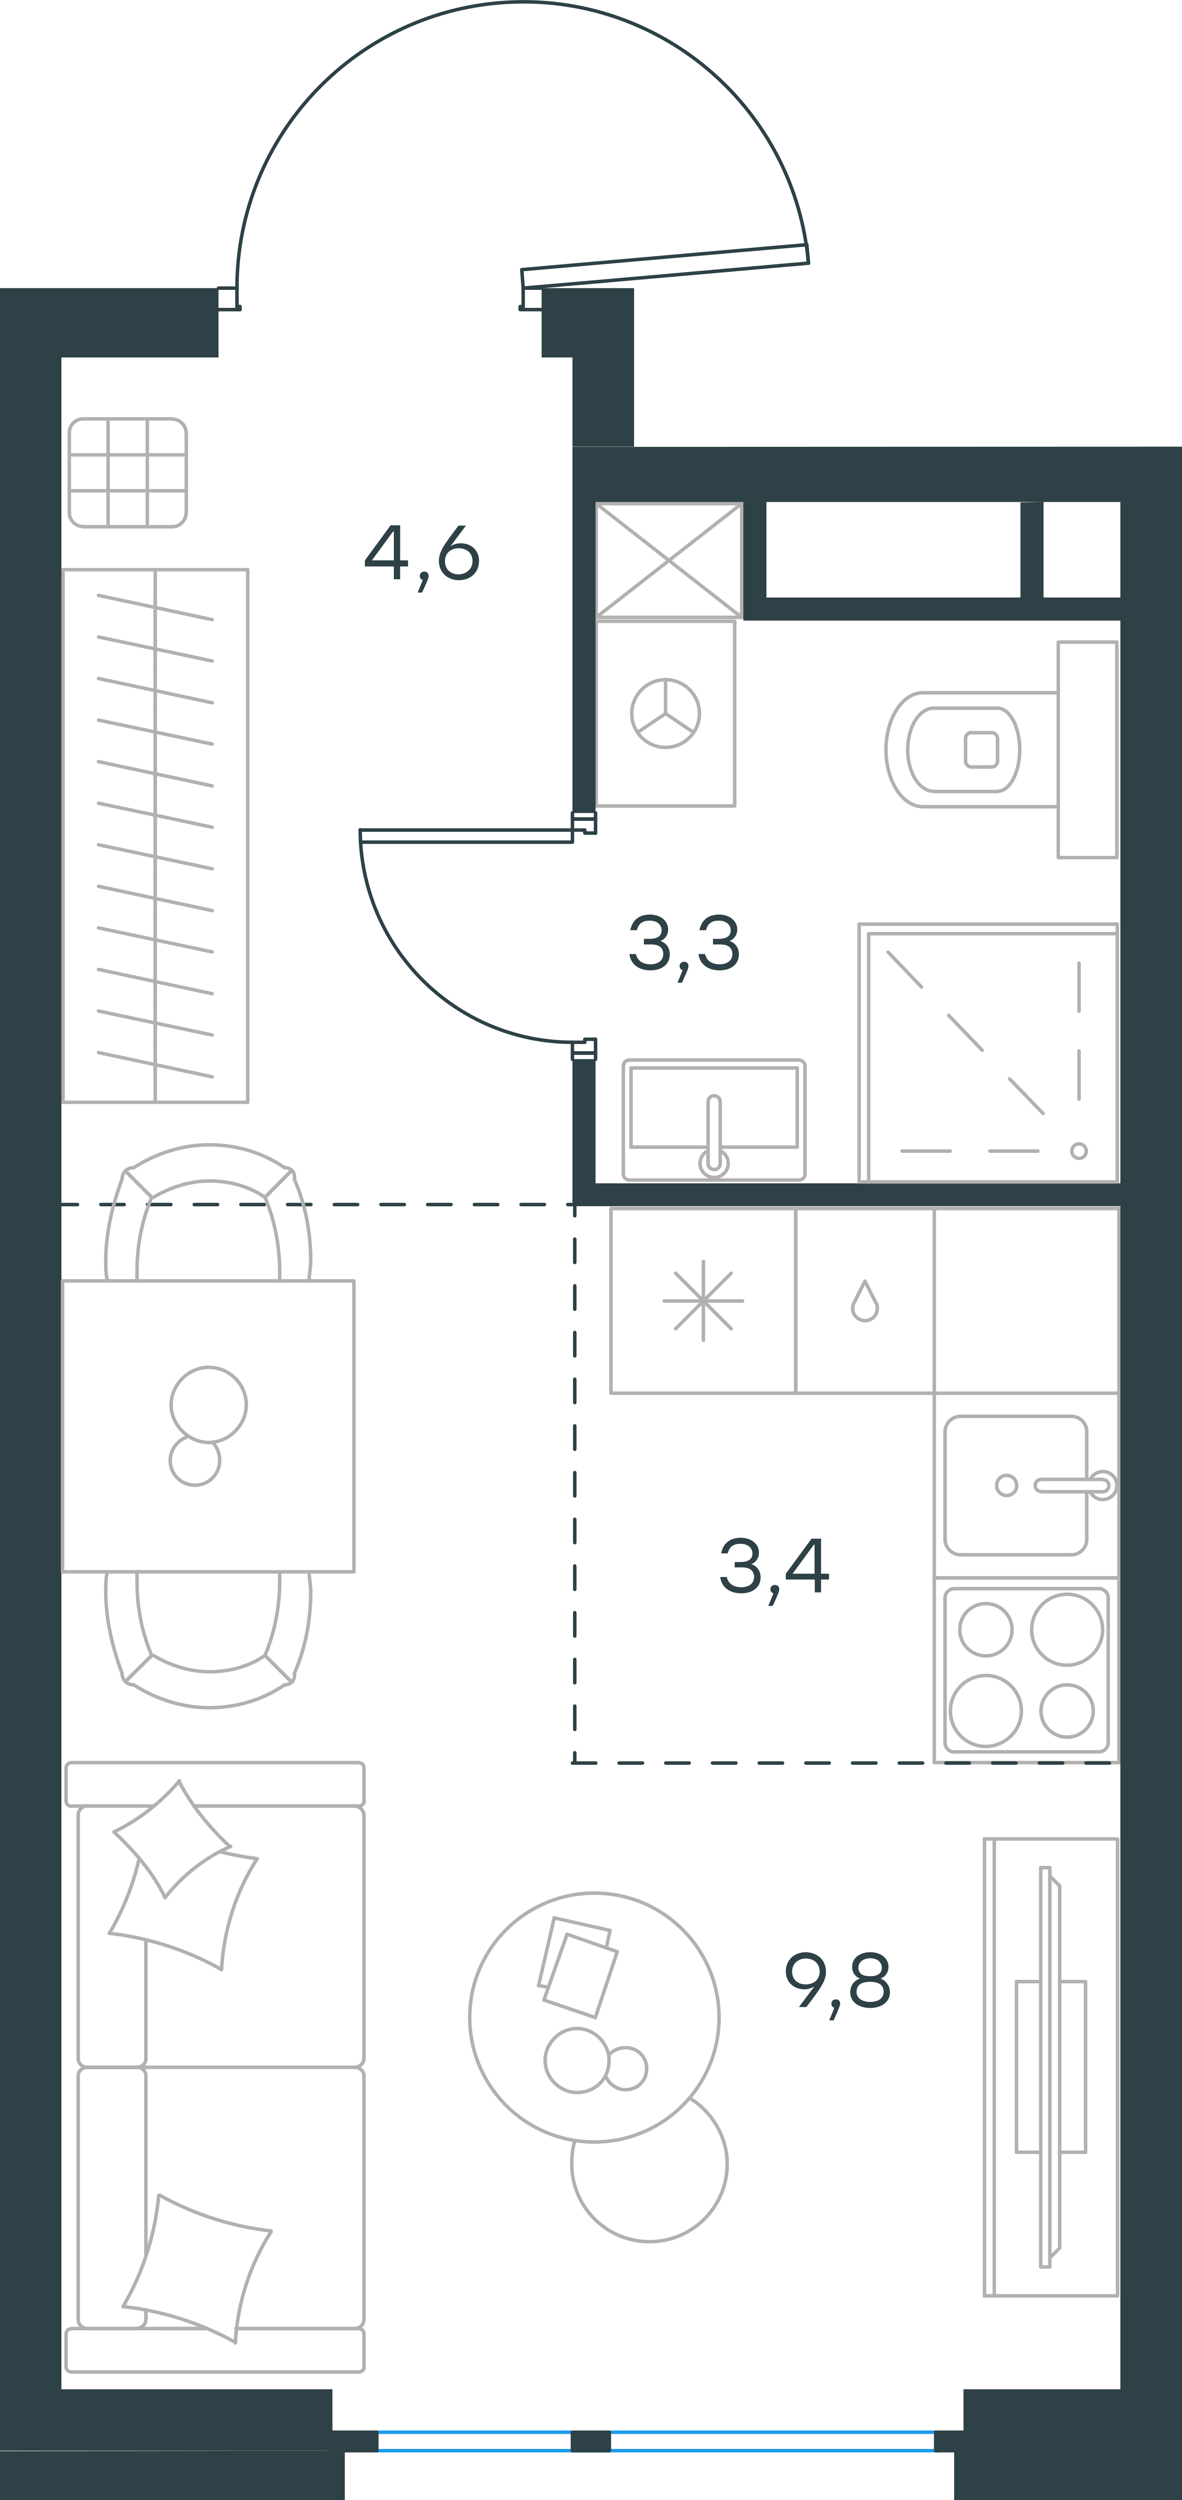 <?xml version="1.0" encoding="utf-8"?>
<!-- Generator: Adobe Illustrator 26.5.0, SVG Export Plug-In . SVG Version: 6.00 Build 0)  -->
<svg version="1.1" id="Слой_1" xmlns="http://www.w3.org/2000/svg" xmlns:xlink="http://www.w3.org/1999/xlink" x="0px" y="0px"
	 viewBox="0 0 506.3 1070.8" style="enable-background:new 0 0 506.3 1070.8;" xml:space="preserve">
<style type="text/css">
	.st0{fill:none;stroke:#1D9CEB;stroke-width:1.5;stroke-linecap:round;stroke-linejoin:round;stroke-miterlimit:22.926;}
	.st1{fill:none;stroke:#2D4146;stroke-width:1.5;stroke-linecap:round;stroke-linejoin:round;stroke-miterlimit:22.926;}
	.st2{fill:none;stroke:#B2B1B0;stroke-width:1.5;stroke-linecap:round;stroke-linejoin:round;stroke-miterlimit:22.926;}
	.st3{fill:#2D4146;}
	.st4{enable-background:new    ;}
	
		.st5{fill:none;stroke:#2D4146;stroke-width:1.5;stroke-linecap:round;stroke-linejoin:round;stroke-miterlimit:22.926;stroke-dasharray:10;}
</style>
<line class="st0" x1="161.3" y1="1049.6" x2="402" y2="1049.6"/>
<line class="st0" x1="161.3" y1="1041.7" x2="402.4" y2="1041.7"/>
<rect x="141.6" y="1041.7" class="st1" width="19.8" height="7.9"/>
<rect x="245.2" y="1041.7" class="st1" width="15.8" height="7.9"/>
<rect x="400.8" y="1041.7" class="st1" width="15.8" height="7.9"/>
<polyline class="st1" points="245.2,453.7 245.2,451 255.1,451 255.1,445.1 "/>
<polyline class="st1" points="245.2,348.2 245.2,350.8 255.1,350.8 255.1,356.8 "/>
<line class="st1" x1="245.2" y1="451" x2="255.1" y2="451"/>
<line class="st1" x1="245.2" y1="350.8" x2="255.1" y2="350.8"/>
<polyline class="st1" points="154.3,355.5 245.2,355.5 245.2,360.7 154.4,360.7 "/>
<line class="st1" x1="255.1" y1="453.7" x2="255.1" y2="451"/>
<polyline class="st1" points="255.1,445.1 250.5,445.1 250.5,446.4 245.2,446.4 245.2,451 "/>
<path class="st1" d="M154.3,355.4c0,50.2,40.7,91,91,91"/>
<line class="st1" x1="255.1" y1="348.2" x2="255.1" y2="350.8"/>
<polyline class="st1" points="255.1,356.8 250.5,356.8 250.5,355.5 245.2,355.5 245.2,350.8 "/>
<line class="st1" x1="229.4" y1="123.4" x2="224.1" y2="123.4"/>
<line class="st1" x1="101.5" y1="123.4" x2="96.3" y2="123.4"/>
<path class="st1" d="M346.3,112.7C340.6,47.3,284.4-2,218.8,0.9S101.5,57.8,101.5,123.4"/>
<line class="st1" x1="96.3" y1="123.4" x2="93.6" y2="123.4"/>
<line class="st1" x1="96.3" y1="132.6" x2="102.8" y2="132.6"/>
<line class="st1" x1="229.4" y1="132.6" x2="232" y2="132.6"/>
<line class="st1" x1="232" y1="123.4" x2="229.4" y2="123.4"/>
<line class="st1" x1="224.1" y1="123.4" x2="224.1" y2="131.3"/>
<polyline class="st1" points="229.4,132.6 222.8,132.6 222.8,131.3 224.1,131.3 "/>
<line class="st1" x1="101.5" y1="131.3" x2="102.8" y2="131.3"/>
<line class="st1" x1="93.6" y1="132.6" x2="96.3" y2="132.6"/>
<line class="st1" x1="101.5" y1="123.4" x2="101.5" y2="131.3"/>
<line class="st1" x1="102.8" y1="131.3" x2="102.8" y2="132.6"/>
<polygon class="st1" points="253,120.9 346.3,112.7 345.6,104.8 316.8,107.3 223.5,115.5 224.1,123.4 "/>
<line class="st2" x1="66.5" y1="464.9" x2="66.5" y2="447.1"/>
<line class="st2" x1="42.2" y1="450.8" x2="90.9" y2="461.2"/>
<line class="st2" x1="66.5" y1="447.1" x2="66.5" y2="429.3"/>
<line class="st2" x1="42.2" y1="433" x2="90.9" y2="443.3"/>
<line class="st2" x1="66.5" y1="429.3" x2="66.5" y2="411.5"/>
<line class="st2" x1="42.2" y1="415.2" x2="90.9" y2="425.6"/>
<line class="st2" x1="66.5" y1="411.5" x2="66.5" y2="393.7"/>
<line class="st2" x1="42.2" y1="397.4" x2="90.9" y2="407.7"/>
<line class="st2" x1="66.5" y1="393.7" x2="66.5" y2="375.9"/>
<line class="st2" x1="42.2" y1="379.6" x2="90.9" y2="390"/>
<line class="st2" x1="66.5" y1="375.9" x2="66.5" y2="358.1"/>
<line class="st2" x1="42.2" y1="361.8" x2="90.9" y2="372.1"/>
<line class="st2" x1="66.5" y1="472.1" x2="66.5" y2="244"/>
<line class="st2" x1="66.5" y1="358.1" x2="66.5" y2="340.3"/>
<line class="st2" x1="42.2" y1="344" x2="90.9" y2="354.3"/>
<line class="st2" x1="66.5" y1="340.3" x2="66.5" y2="322.5"/>
<line class="st2" x1="42.2" y1="326.2" x2="90.9" y2="336.6"/>
<line class="st2" x1="66.5" y1="322.5" x2="66.5" y2="304.7"/>
<line class="st2" x1="42.2" y1="308.4" x2="90.9" y2="318.7"/>
<line class="st2" x1="66.5" y1="304.7" x2="66.5" y2="286.9"/>
<line class="st2" x1="42.2" y1="290.6" x2="90.9" y2="301"/>
<line class="st2" x1="66.5" y1="286.9" x2="66.5" y2="269.1"/>
<line class="st2" x1="42.2" y1="272.8" x2="90.9" y2="283.1"/>
<line class="st2" x1="66.5" y1="269.1" x2="66.5" y2="251.3"/>
<line class="st2" x1="42.2" y1="255" x2="90.9" y2="265.4"/>
<rect x="27" y="244" class="st2" width="79.1" height="228.1"/>
<line class="st2" x1="289.4" y1="545.3" x2="313.2" y2="569.1"/>
<line class="st2" x1="289.4" y1="569.1" x2="313.2" y2="545.3"/>
<line class="st2" x1="301.3" y1="540.3" x2="301.3" y2="574"/>
<line class="st2" x1="284.5" y1="557.2" x2="318.1" y2="557.2"/>
<rect x="261.7" y="517.6" class="st2" width="79.1" height="79.1"/>
<path class="st2" d="M365.7,558.2c-1,2.2-0.4,4.8,1.6,6.3c1.9,1.5,4.6,1.5,6.5,0s2.5-4.1,1.6-6.3"/>
<polyline class="st2" points="375.3,558.2 370.5,548.7 365.7,558.2 "/>
<rect x="340.9" y="517.6" class="st2" width="59.3" height="79.1"/>
<line class="st2" x1="465.5" y1="659.4" x2="465.5" y2="638.9"/>
<path class="st2" d="M431.2,640.5c2.4,0,4.3-1.9,4.3-4.3c0-2.4-1.9-4.3-4.3-4.3s-4.3,1.9-4.3,4.3
	C426.9,638.6,428.8,640.5,431.2,640.5"/>
<path class="st2" d="M446,633.6c-1.5,0-2.6,1.2-2.6,2.6c0,1.5,1.2,2.6,2.6,2.6"/>
<line class="st2" x1="472.4" y1="638.9" x2="446" y2="638.9"/>
<path class="st2" d="M472.4,638.9c1.5,0,2.6-1.2,2.6-2.6c0-1.5-1.2-2.6-2.6-2.6"/>
<line class="st2" x1="472.4" y1="633.6" x2="446" y2="633.6"/>
<path class="st2" d="M467,638.9c1.2,2.5,4,3.8,6.7,3.2s4.7-3.1,4.7-5.9c0-2.8-1.9-5.2-4.7-5.8c-2.7-0.6-5.5,0.7-6.7,3.2"/>
<path class="st2" d="M458.9,665.9c3.6,0,6.6-2.9,6.6-6.6"/>
<path class="st2" d="M465.5,613.2c0-3.6-2.9-6.6-6.6-6.6"/>
<path class="st2" d="M404.8,659.3c0,3.6,3,6.6,6.6,6.6"/>
<path class="st2" d="M411.4,606.6c-3.6,0-6.6,3-6.6,6.6"/>
<line class="st2" x1="458.9" y1="665.9" x2="411.4" y2="665.9"/>
<line class="st2" x1="404.8" y1="659.4" x2="404.8" y2="613.2"/>
<line class="st2" x1="411.4" y1="606.6" x2="458.9" y2="606.6"/>
<line class="st2" x1="465.5" y1="613.2" x2="465.5" y2="633.6"/>
<rect x="400.2" y="596.7" class="st2" width="79.1" height="79.1"/>
<path class="st2" d="M437.5,732.8c0-8.4-6.8-15.2-15.2-15.2c-8.4,0-15.2,6.8-15.2,15.2s6.8,15.2,15.2,15.2
	C430.7,747.9,437.5,741.1,437.5,732.8"/>
<path class="st2" d="M468.3,732.8c0-6.2-5-11.2-11.2-11.2s-11.2,5-11.2,11.2s5,11.2,11.2,11.2S468.3,739,468.3,732.8"/>
<path class="st2" d="M472.3,698c0-8.4-6.8-15.2-15.2-15.2c-8.4,0-15.2,6.8-15.2,15.2s6.8,15.2,15.2,15.2
	C465.5,713.1,472.3,706.3,472.3,698"/>
<path class="st2" d="M433.5,698c0-6.2-5-11.2-11.2-11.2s-11.2,5-11.2,11.2s5,11.2,11.2,11.2S433.5,704.2,433.5,698"/>
<path class="st2" d="M470.7,750.3c2.2,0,4-1.8,4-4"/>
<path class="st2" d="M404.8,746.4c0,2.2,1.8,4,4,4"/>
<path class="st2" d="M474.7,684.4c0-2.2-1.8-4-4-4"/>
<path class="st2" d="M408.8,680.4c-2.2,0-4,1.8-4,4"/>
<line class="st2" x1="470.7" y1="750.3" x2="408.8" y2="750.3"/>
<line class="st2" x1="474.7" y1="684.4" x2="474.7" y2="746.4"/>
<line class="st2" x1="408.8" y1="680.4" x2="470.7" y2="680.4"/>
<line class="st2" x1="404.8" y1="746.4" x2="404.8" y2="684.4"/>
<rect x="400.2" y="675.8" class="st2" width="79.1" height="79.1"/>
<path class="st2" d="M29.7,219.6c0,3.3,2.7,5.9,5.9,5.9"/>
<path class="st2" d="M73.8,225.6c3.3,0,5.9-2.7,5.9-5.9"/>
<path class="st2" d="M79.7,185.4c0-3.3-2.7-5.9-5.9-5.9"/>
<path class="st2" d="M35.6,179.4c-3.3,0-5.9,2.7-5.9,5.9"/>
<line class="st2" x1="63.1" y1="179.4" x2="63.1" y2="225.6"/>
<line class="st2" x1="46.3" y1="179.4" x2="46.3" y2="225.6"/>
<line class="st2" x1="29.7" y1="194.8" x2="79.8" y2="194.8"/>
<line class="st2" x1="29.7" y1="210.2" x2="79.8" y2="210.2"/>
<line class="st2" x1="79.8" y1="185.4" x2="79.8" y2="219.6"/>
<line class="st2" x1="73.8" y1="225.6" x2="35.6" y2="225.6"/>
<line class="st2" x1="29.7" y1="219.6" x2="29.7" y2="185.4"/>
<line class="st2" x1="35.6" y1="179.4" x2="73.8" y2="179.4"/>
<g>
	<polyline class="st2" points="297.1,313.7 285.1,305.6 273.1,313.7 	"/>
	<line class="st2" x1="285.1" y1="305.6" x2="285.1" y2="291.1"/>
	<path class="st2" d="M285.1,320.1c8,0,14.5-6.5,14.5-14.5s-6.5-14.5-14.5-14.5s-14.5,6.5-14.5,14.5S277.1,320.1,285.1,320.1"/>
	<rect x="255.4" y="266.1" class="st2" width="59.3" height="79.1"/>
</g>
<path class="st2" d="M413.6,325.9c0,1.5,1.2,2.6,2.6,2.6"/>
<path class="st2" d="M416.2,313.7c-1.5,0-2.6,1.2-2.6,2.6"/>
<path class="st2" d="M424.7,328.5c1.5,0,2.6-1.2,2.6-2.6"/>
<path class="st2" d="M427.3,316.4c0-1.5-1.2-2.6-2.6-2.6"/>
<line class="st2" x1="424.7" y1="328.5" x2="416.3" y2="328.5"/>
<line class="st2" x1="413.6" y1="325.9" x2="413.6" y2="316.4"/>
<line class="st2" x1="416.3" y1="313.8" x2="424.7" y2="313.8"/>
<line class="st2" x1="427.3" y1="316.4" x2="427.3" y2="325.9"/>
<path class="st2" d="M427.3,338.9c5.2,0,9.5-8,9.5-17.8s-4.3-17.8-9.5-17.8"/>
<line class="st2" x1="399.9" y1="339" x2="427.3" y2="339"/>
<path class="st2" d="M399.9,303.3c-6.1,0-11.1,8-11.1,17.8s5,17.8,11.1,17.8"/>
<line class="st2" x1="399.9" y1="303.3" x2="427.3" y2="303.3"/>
<path class="st2" d="M395.3,296.7c-8.7,0-15.8,10.9-15.8,24.4s7.1,24.4,15.8,24.4"/>
<line class="st2" x1="395.3" y1="345.5" x2="453.3" y2="345.5"/>
<line class="st2" x1="395.3" y1="296.7" x2="453.3" y2="296.7"/>
<rect x="453.3" y="275" class="st2" width="25.1" height="92.3"/>
<g>
	<line class="st2" x1="303.3" y1="491.3" x2="270.3" y2="491.3"/>
	<polyline class="st2" points="308.5,491.3 341.5,491.3 341.5,457.4 	"/>
	<polyline class="st2" points="341.5,457.4 270.3,457.4 270.3,491.3 	"/>
	<path class="st2" d="M269.6,454c-1.5,0-2.6,1.2-2.6,2.6"/>
	<path class="st2" d="M344.8,456.6c0-1.5-1.2-2.6-2.6-2.6"/>
	<path class="st2" d="M267,502.8c0,1.5,1.2,2.6,2.6,2.6"/>
	<path class="st2" d="M342.2,505.4c1.5,0,2.6-1.2,2.6-2.6"/>
	<path class="st2" d="M308.5,471.9c0-1.5-1.2-2.6-2.6-2.6c-1.5,0-2.6,1.2-2.6,2.6"/>
	<line class="st2" x1="303.3" y1="498.3" x2="303.3" y2="471.9"/>
	<path class="st2" d="M303.3,498.3c0,1.5,1.2,2.6,2.6,2.6c1.5,0,2.6-1.2,2.6-2.6"/>
	<line class="st2" x1="308.5" y1="498.3" x2="308.5" y2="471.9"/>
	<path class="st2" d="M303.2,492.9c-2.5,1.2-3.8,4-3.2,6.7c0.6,2.7,3.1,4.7,5.9,4.7s5.2-1.9,5.9-4.7c0.6-2.7-0.7-5.5-3.2-6.7"/>
	<line class="st2" x1="267" y1="502.8" x2="267" y2="456.7"/>
	<line class="st2" x1="269.6" y1="454" x2="342.2" y2="454"/>
	<line class="st2" x1="344.8" y1="456.7" x2="344.8" y2="502.8"/>
	<line class="st2" x1="342.2" y1="505.4" x2="269.6" y2="505.4"/>
</g>
<g>
	<line class="st2" x1="255.4" y1="264.4" x2="317.7" y2="215.7"/>
	<polyline class="st2" points="317.7,215.7 317.7,264.4 255.4,215.7 	"/>
	<polyline class="st2" points="317.7,264.4 255.4,264.4 255.4,215.7 317.7,215.7 	"/>
</g>
<polyline class="st2" points="400.2,517.6 479.3,517.6 479.3,596.7 "/>
<rect x="245.2" y="1041.7" class="st3" width="15.8" height="7.9"/>
<polygon class="st3" points="0,1070.8 147.7,1070.8 147.7,1049.8 147.7,1049.6 0,1049.8 "/>
<g class="st4">
	<path class="st3" d="M286.9,408.8c0,4.2-3.4,6.8-8.3,6.8c-4.5,0-8.4-2.2-9-7h2.8c0.7,3.1,3.2,4.4,6.2,4.4c3.4,0,5.5-1.7,5.5-4.4
		c0-2.3-1.4-4.1-5.1-4.1h-3.2v-2.4h2.4c3.5,0,5.2-1.3,5.2-3.6c0-2.6-2.1-4.2-5.1-4.2c-2.8,0-4.7,1-5.5,4.1H270
		c0.9-4.7,4.2-6.7,8.4-6.7c4.4,0,7.8,2.6,7.8,6.4c0,2.2-1.2,4.1-3.3,4.9C285.4,403.9,286.9,405.9,286.9,408.8z"/>
	<path class="st3" d="M292.1,420.9h-1.9l2.2-5.4c-0.8-0.2-1.3-0.9-1.3-1.7c0-1.1,0.8-1.9,1.9-1.9c0.8,0,1.9,0.4,1.9,1.9
		C294.9,414.4,294.8,415.1,292.1,420.9z"/>
	<path class="st3" d="M316.5,408.8c0,4.2-3.4,6.8-8.3,6.8c-4.5,0-8.4-2.2-9-7h2.8c0.7,3.1,3.2,4.4,6.2,4.4c3.4,0,5.5-1.7,5.5-4.4
		c0-2.3-1.4-4.1-5.1-4.1h-3.2v-2.4h2.4c3.5,0,5.2-1.3,5.2-3.6c0-2.6-2.1-4.2-5.1-4.2c-2.8,0-4.7,1-5.5,4.1h-2.8
		c0.9-4.7,4.2-6.7,8.4-6.7c4.4,0,7.8,2.6,7.8,6.4c0,2.2-1.2,4.1-3.3,4.9C315,403.9,316.5,405.9,316.5,408.8z"/>
</g>
<polygon class="st3" points="142.4,1041.7 142.4,1023.3 26.3,1023.3 26.3,884 26.3,548.6 26.3,526.7 26.3,350.8 26.3,153.1 
	93.6,153.1 93.6,126.7 93.6,123.4 0,123.4 0,153 0,192.6 0,1049.6 141.6,1049.6 141.6,1049.6 161.3,1049.6 161.3,1041.7 "/>
<polygon class="st3" points="245.2,191.3 271.6,191.3 271.6,137.2 271.6,123.4 232,123.4 232,126.7 232,153.1 245.2,153.1 "/>
<path class="st3" d="M506.3,1023.3V884V569.4v-9.9V265.8v-9.9V215v-23.7l-261.1,0.1V215v133.2h9.9V215h63.3v40.9v9.9h161.5v241
	H255.1V500v-46.4h-9.9V500v16.6h9.9h224.8V884v139.3h-67.2v18.5h-11.9v7.9h15.8l0,0h89.7V1023.3z M447,255.9v-3v-37.7V215l-9.9,0.2
	v37.7v3H328.3V215H447h32.9v40.9H447z"/>
<line class="st5" x1="23.2" y1="515.9" x2="245.2" y2="515.9"/>
<line class="st5" x1="245.2" y1="755.1" x2="487.8" y2="755.1"/>
<line class="st5" x1="246.2" y1="510.7" x2="246.2" y2="755.1"/>
<g>
	<line class="st2" x1="62.5" y1="965.8" x2="62.5" y2="889"/>
	<line class="st2" x1="155.9" y1="757.2" x2="155.9" y2="771.3"/>
	<line class="st2" x1="155.9" y1="777.5" x2="155.9" y2="881.8"/>
	<line class="st2" x1="88.3" y1="997.3" x2="66.5" y2="997.3"/>
	<line class="st2" x1="152" y1="997.3" x2="101.1" y2="997.3"/>
	<line class="st2" x1="152" y1="773.5" x2="83.1" y2="773.5"/>
	<line class="st2" x1="59" y1="885.4" x2="37.1" y2="885.4"/>
	<line class="st2" x1="62.5" y1="881.8" x2="62.5" y2="831.1"/>
	<line class="st2" x1="28.3" y1="1013.6" x2="28.3" y2="999.6"/>
	<line class="st2" x1="37.1" y1="885.4" x2="59" y2="885.4"/>
	<line class="st2" x1="33.5" y1="777.5" x2="33.5" y2="881.8"/>
	<line class="st2" x1="83.1" y1="773.5" x2="153.7" y2="773.5"/>
	<line class="st2" x1="155.9" y1="889" x2="155.9" y2="993.4"/>
	<line class="st2" x1="155.9" y1="999.6" x2="155.9" y2="1013.6"/>
	<line class="st2" x1="62.5" y1="993.4" x2="62.5" y2="989.5"/>
	<line class="st2" x1="30.9" y1="997.3" x2="88.3" y2="997.3"/>
	<line class="st2" x1="62.5" y1="993.4" x2="62.5" y2="989.5"/>
	<line class="st2" x1="37.1" y1="997.3" x2="59" y2="997.3"/>
	<line class="st2" x1="37.1" y1="885.4" x2="59" y2="885.4"/>
	<line class="st2" x1="33.5" y1="889" x2="33.5" y2="993.4"/>
	<line class="st2" x1="101.1" y1="997.3" x2="153.7" y2="997.3"/>
	<line class="st2" x1="30.9" y1="754.9" x2="153.7" y2="754.9"/>
	<line class="st2" x1="28.3" y1="771.3" x2="28.3" y2="757.2"/>
	<line class="st2" x1="66" y1="773.5" x2="30.9" y2="773.5"/>
	<line class="st2" x1="59" y1="885.4" x2="152" y2="885.4"/>
	<line class="st2" x1="59" y1="773.5" x2="37.1" y2="773.5"/>
	<path class="st2" d="M30.9,997.3c-1.9,0-2.6,1.3-2.6,2.3"/>
	<path class="st2" d="M153.7,773.5c1.6,0,2.3-1.3,2.3-2.3"/>
	<path class="st2" d="M28.3,771.3c0,1.6,1.3,2.3,2.3,2.3"/>
	<path class="st2" d="M62.5,889c0-1.8-1.6-3.6-3.9-3.6"/>
	<path class="st2" d="M37.1,773.5c-1.8,0-3.6,1.6-3.6,3.9"/>
	<path class="st2" d="M33.5,993.4c0,2,1.6,3.9,3.9,3.9"/>
	<path class="st2" d="M155.9,889c0-1.8-1.6-3.6-3.9-3.6"/>
	<path class="st2" d="M37.4,885.4c-2,0-3.9,1.5-3.9,3.6"/>
	<path class="st2" d="M152,885.4c2,0,3.9-1.6,3.9-3.9"/>
	<path class="st2" d="M28.3,1013.6c0,1.6,1.3,2.3,2.3,2.3h123.1c1.6,0,2.3-1.3,2.3-2.3"/>
	<path class="st2" d="M33.5,881.8c0,1.8,1.6,3.6,3.9,3.6"/>
	<path class="st2" d="M155.9,757.2c0-1.6-1.3-2.3-2.3-2.3"/>
	<path class="st2" d="M152,997.3c2,0,3.9-1.6,3.9-3.9"/>
	<path class="st2" d="M155.9,999.6c0-1.6-1.3-2.3-2.3-2.3"/>
	<path class="st2" d="M155.9,777.5c0-2-1.6-3.9-3.9-3.9"/>
	<path class="st2" d="M58.2,997.3c2.2,0,4.3-1.6,4.3-3.9"/>
	<path class="st2" d="M58.6,885.4c2,0,3.9-1.5,3.9-3.6"/>
	<path class="st2" d="M30.9,754.9c-1.9,0-2.6,1.3-2.6,2.3"/>
	<path class="st2" d="M68.4,940.2c14.7,8.2,31,13.4,47.7,15.3"/>
	<path class="st2" d="M76.6,762.8c5.6,10.8,13.1,19.9,21.9,28.1"/>
	<path class="st2" d="M98.8,790.8c-10.8,4.6-20.6,12.4-28.1,21.9"/>
	<path class="st2" d="M116.1,955.9c-9.1,14-14.4,30.7-15.3,47.6"/>
	<path class="st2" d="M94.5,843.3c-14.7-8.2-31-13.4-47.7-15.3"/>
	<path class="st2" d="M46.9,828c5.9-10.1,10.1-20.6,12.7-32"/>
	<path class="st2" d="M110.2,796c-9.1,14-14.4,30.7-15.3,47.6"/>
	<path class="st2" d="M100.8,1003.2c-14.7-8.2-31-13.4-47.7-15.3"/>
	<path class="st2" d="M52.7,987.9c8.5-14.4,13.7-30.7,15.3-47.6"/>
	<path class="st2" d="M70.7,812.7c-5.2-10.8-13.1-19.9-21.9-28.1"/>
	<path class="st2" d="M94.5,793.1c4.9,1.3,10.5,2.3,15.3,2.9"/>
	<path class="st2" d="M48.8,784.6c10.8-5.2,20.2-12.7,28.1-21.9"/>
</g>
<g>
	<line class="st2" x1="237.4" y1="821.4" x2="261.3" y2="826.8"/>
	<line class="st2" x1="261.3" y1="826.8" x2="259.7" y2="834.3"/>
	<line class="st2" x1="235" y1="851.1" x2="230.7" y2="850.4"/>
	<line class="st2" x1="230.7" y1="850.4" x2="237.4" y2="821.4"/>
	<line class="st2" x1="242.9" y1="828.4" x2="264.4" y2="835.9"/>
	<line class="st2" x1="264.4" y1="835.9" x2="255" y2="864.1"/>
	<line class="st2" x1="255" y1="864.1" x2="233" y2="856.6"/>
	<line class="st2" x1="233" y1="856.6" x2="242.9" y2="828.4"/>
	<ellipse class="st2" cx="254.6" cy="864.1" rx="53.4" ry="53.3"/>
	<path class="st2" d="M260.9,882.5c0-7.4-6.3-13.7-13.7-13.7c-7.5,0-13.7,6.3-13.7,13.7s6.3,13.7,13.7,13.7
		C255,896.2,260.9,890.3,260.9,882.5z"/>
	<path class="st2" d="M260.9,880.1c1.6-2,4.3-3.1,7.1-3.1c5.1,0,9,3.9,9,9s-3.9,9-9,9c-3.9,0-7.1-2.4-8.6-5.9"/>
	<path class="st2" d="M295.4,898.6c9.8,5.9,16.1,16.9,16.1,28.2c0,18.4-14.9,33.3-33.3,33.3s-33.3-14.9-33.3-33.3
		c0-3.3,0.3-6.5,1.3-9.8"/>
</g>
<g>
	<g>
		<line class="st2" x1="425.9" y1="787.6" x2="425.9" y2="983.3"/>
		<polyline class="st2" points="421.7,983.3 478.7,983.3 478.7,787.6 421.7,787.6 		"/>
		<line class="st2" x1="421.7" y1="787.6" x2="421.7" y2="983.3"/>
	</g>
	<g>
		<polyline class="st2" points="453.9,921.8 465,921.8 465,848.7 453.9,848.7 		"/>
		<line class="st2" x1="445.8" y1="848.7" x2="435.4" y2="848.7"/>
		<line class="st2" x1="435.4" y1="848.7" x2="435.4" y2="921.8"/>
		<line class="st2" x1="435.4" y1="921.8" x2="445.8" y2="921.8"/>
		<line class="st2" x1="445.8" y1="799.9" x2="449.7" y2="799.9"/>
		<line class="st2" x1="453.9" y1="962.8" x2="449.7" y2="967"/>
		<line class="st2" x1="449.7" y1="803.5" x2="453.9" y2="807.7"/>
		<line class="st2" x1="449.7" y1="970.9" x2="449.7" y2="799.9"/>
		<line class="st2" x1="445.8" y1="799.9" x2="445.8" y2="970.9"/>
		<line class="st2" x1="445.8" y1="970.9" x2="449.7" y2="970.9"/>
		<line class="st2" x1="453.9" y1="807.7" x2="453.9" y2="962.8"/>
	</g>
</g>
<g>
	<rect x="26.8" y="548.6" class="st2" width="124.8" height="124.6"/>
	<path class="st2" d="M113.5,709c-7,4.9-15.5,7-23.9,7s-16.9-2.8-23.9-7"/>
	<path class="st2" d="M132.4,673.2c0,2.8,0.7,5.6,0.7,8.4c0,11.9-2.1,23.9-7,35.1"/>
	<path class="st2" d="M52.3,716.7c-4.2-11.2-7-23.2-7-35.1c0-2.8,0-5.6,0.7-8.4"/>
	<path class="st2" d="M119.8,673.2c0,1.4,0,2.8,0,4.2c0,10.5-2.1,21.8-6.3,31.6"/>
	<path class="st2" d="M65,709c-4.2-9.8-6.3-20.4-6.3-31.6c0-1.4,0-2.8,0-4.2"/>
	<path class="st2" d="M121.9,721.6c-9.1,6.3-20.4,9.8-32.3,9.8c-11.2,0-22.5-3.5-32.3-9.8"/>
	<line class="st2" x1="113.5" y1="709" x2="124.7" y2="720.2"/>
	<line class="st2" x1="65" y1="709" x2="53.7" y2="720.2"/>
	<line class="st2" x1="113.5" y1="709" x2="124.7" y2="720.2"/>
	<line class="st2" x1="65" y1="709" x2="53.7" y2="720.2"/>
	<path class="st2" d="M57.2,721.6c-2.8,0-4.9-2.1-4.9-4.9"/>
	<path class="st2" d="M126.1,716.7c0.5,2.8-1.4,4.9-4.2,4.9"/>
	<path class="st2" d="M113.5,512.8c-7-4.9-15.5-7-23.9-7s-16.9,2.8-23.9,7"/>
	<path class="st2" d="M132.4,548.6c0-2.8,0.7-5.6,0.7-8.4c0-11.9-2.1-23.9-7-35.1"/>
	<path class="st2" d="M52.3,505c-4.2,11.2-7,23.2-7,35.1c0,2.8,0,5.6,0.7,8.4"/>
	<path class="st2" d="M119.8,548.6c0-1.4,0-2.8,0-4.2c0-10.5-2.1-21.8-6.3-31.6"/>
	<path class="st2" d="M65,512.8c-4.2,9.8-6.3,20.4-6.3,31.6c0,1.4,0,2.8,0,4.2"/>
	<path class="st2" d="M121.9,500.1c-9.1-6.3-20.4-9.8-32.3-9.8c-11.2,0-22.5,3.5-32.3,9.8"/>
	<line class="st2" x1="113.5" y1="512.8" x2="124.7" y2="501.5"/>
	<line class="st2" x1="65" y1="512.8" x2="53.7" y2="501.5"/>
	<line class="st2" x1="113.5" y1="512.8" x2="124.7" y2="501.5"/>
	<line class="st2" x1="65" y1="512.8" x2="53.7" y2="501.5"/>
	<path class="st2" d="M57.2,500.1c-2.8,0-4.9,2.1-4.9,4.9"/>
	<path class="st2" d="M126.1,505c0.5-2.8-1.4-4.9-4.2-4.9"/>
	<path class="st2" d="M89.4,585.6c-8.6,0-16.1,7.4-16.1,16.1c0,8.6,7.5,16.1,16.1,16.1s16.1-7.4,16.1-16.1
		C105.5,592.6,98,585.6,89.4,585.6z"/>
	<path class="st2" d="M91,617.7c2,2,3.1,4.7,3.1,7.8c0,5.9-4.7,10.6-10.6,10.6s-10.6-4.7-10.6-10.6c0-4.7,3.1-8.6,7.5-10.2"/>
</g>
<g>
	<line class="st2" x1="444.6" y1="493" x2="424" y2="493"/>
	<line class="st2" x1="407" y1="493" x2="386.4" y2="493"/>
	<line class="st2" x1="462.2" y1="470.7" x2="462.2" y2="450.1"/>
	<line class="st2" x1="462.2" y1="433.1" x2="462.2" y2="412.5"/>
	<line class="st2" x1="446.8" y1="476.9" x2="432.5" y2="462.1"/>
	<line class="st2" x1="420.7" y1="449.8" x2="406.4" y2="434.9"/>
	<line class="st2" x1="394.7" y1="422.7" x2="380.4" y2="407.8"/>
	<ellipse class="st2" cx="462.2" cy="493" rx="3.1" ry="3.1"/>
	<rect x="368" y="395.8" class="st2" width="110.6" height="110.4"/>
	<line class="st2" x1="372.1" y1="506.3" x2="372.1" y2="399.9"/>
	<line class="st2" x1="372.1" y1="399.9" x2="478.6" y2="399.9"/>
</g>
<polygon class="st3" points="408.7,1070.8 506.3,1070.8 506.3,1048 506.3,1047.8 408.7,1048 "/>
<g>
	<path class="st3" d="M174.8,242.6h-3.4v5.5h-2.7v-5.5h-12.4V240l11-15h4.1v15h3.4V242.6z M168.7,240v-12.4h-0.3l-9.1,12.4
		L168.7,240z"/>
	<path class="st3" d="M180.8,253.8h-1.9l2.2-5.4c-0.8-0.2-1.3-0.9-1.3-1.7c0-1.1,0.8-1.9,1.9-1.9c0.8,0,1.9,0.4,1.9,1.9
		C183.6,247.3,183.5,248,180.8,253.8z"/>
	<path class="st3" d="M205.2,240.3c0,5-3.8,8.2-8.6,8.2c-4.7,0-8.6-3.1-8.6-8.3c0-4,2.4-7.2,8.4-15.1h3.2l-6.6,8.8
		c1.2-0.7,2.6-1.2,4.3-1.2C201.4,232.6,205.2,235.3,205.2,240.3z M202.4,240.3c0-3.5-2.6-5.5-5.9-5.5c-3.4,0-5.9,2.1-5.9,5.6
		c0,3.5,2.6,5.6,5.8,5.6C199.8,245.9,202.4,243.7,202.4,240.3z"/>
</g>
<g>
	<path class="st3" d="M353.8,844.5c0,4-2.4,7.2-8.4,15.1h-3.2l6.6-8.8c-1.2,0.7-2.6,1.2-4.3,1.2c-4.1,0-7.9-2.7-7.9-7.7
		c0-5,3.8-8.2,8.6-8.2C349.9,836.2,353.8,839.2,353.8,844.5z M351.1,844.4c0-3.5-2.6-5.6-5.9-5.6c-3.3,0-5.9,2.2-5.9,5.6
		c0,3.5,2.6,5.5,5.8,5.5C348.6,849.9,351.1,847.8,351.1,844.4z"/>
	<path class="st3" d="M357.1,865.3h-1.9l2.2-5.4c-0.8-0.2-1.3-0.9-1.3-1.7c0-1.1,0.8-1.9,1.9-1.9c0.8,0,1.9,0.4,1.9,1.9
		C359.8,858.8,359.7,859.5,357.1,865.3z"/>
	<path class="st3" d="M381.2,853.3c0,4.2-3.7,6.7-8.5,6.7s-8.5-2.5-8.5-6.7c0-2.8,1.5-5,4.2-5.9c-2.2-0.8-3.4-2.7-3.4-5
		c0-3.9,3.4-6.3,7.8-6.3c4.3,0,7.8,2.5,7.8,6.3c0,2.2-1.2,4.1-3.4,5C379.7,848.4,381.2,850.6,381.2,853.3z M378.5,853.1
		c0-2.9-2-4.3-5.8-4.3c-3.8,0-5.8,1.4-5.8,4.3c0,2.7,2.4,4.3,5.8,4.3C376.1,857.4,378.5,855.9,378.5,853.1z M367.7,842.8
		c0,2.1,1.4,3.6,5,3.6s5-1.5,5-3.6c0-2.5-2-4.1-5-4.1C369.7,838.8,367.7,840.3,367.7,842.8z"/>
</g>
<g>
	<path class="st3" d="M325.8,675.6c0,4.2-3.4,6.8-8.3,6.8c-4.5,0-8.4-2.2-9-7h2.8c0.7,3.1,3.2,4.4,6.2,4.4c3.4,0,5.5-1.7,5.5-4.4
		c0-2.3-1.4-4.1-5.1-4.1h-3.2V669h2.4c3.5,0,5.2-1.3,5.2-3.6c0-2.6-2.1-4.2-5.1-4.2c-2.8,0-4.7,1-5.5,4.1h-2.8
		c0.9-4.7,4.2-6.7,8.4-6.7c4.4,0,7.8,2.6,7.8,6.4c0,2.2-1.2,4.1-3.3,4.9C324.3,670.7,325.8,672.8,325.8,675.6z"/>
	<path class="st3" d="M331,687.8h-1.9l2.2-5.4c-0.8-0.2-1.3-0.9-1.3-1.7c0-1.1,0.8-1.9,1.9-1.9c0.8,0,1.9,0.4,1.9,1.9
		C333.8,681.2,333.7,682,331,687.8z"/>
	<path class="st3" d="M355.1,676.5h-3.4v5.5h-2.7v-5.5h-12.4V674l11-15h4.1v15h3.4V676.5z M348.9,674v-12.4h-0.3l-9.1,12.4
		L348.9,674z"/>
</g>
</svg>
